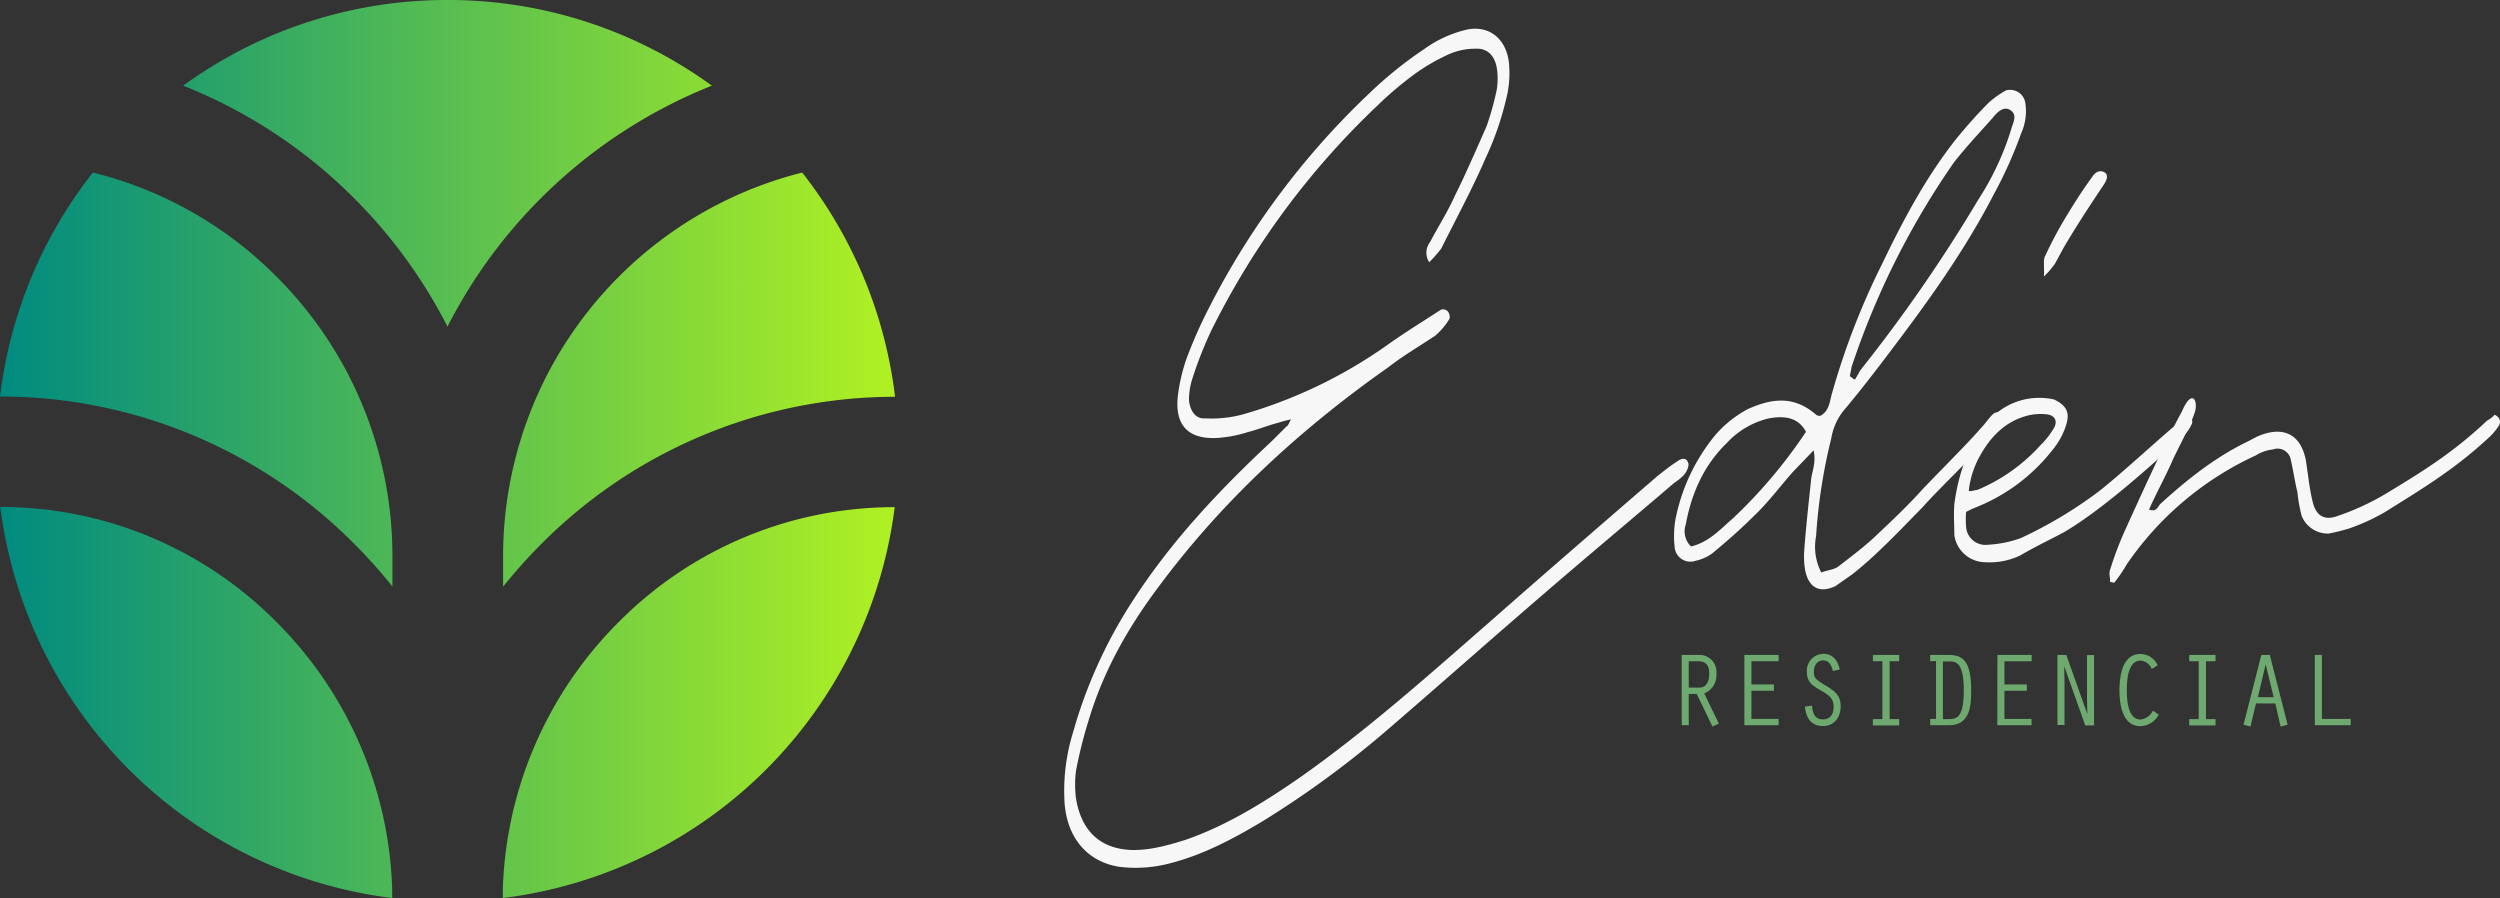 <svg xmlns="http://www.w3.org/2000/svg" xmlns:xlink="http://www.w3.org/1999/xlink" viewBox="0 0 475.2 170.7"><rect x="0" y="0" width="475.2" height="170.7" fill="#333333" stroke="none"/><defs><style>.cls-1{fill-rule:evenodd;fill:url(#Degradado_sin_nombre_10);}.cls-2{fill:#f7f7f8;}.cls-3{fill:#6eaa6f;}</style><linearGradient id="Degradado_sin_nombre_10" y1="85.35" x2="170.13" y2="85.35" gradientUnits="userSpaceOnUse"><stop offset="0" stop-color="#008b80"/><stop offset="1" stop-color="#b0f122"/></linearGradient></defs><title>Recurso 3</title><g id="Capa_2" data-name="Capa 2"><g id="LOGOS"><path class="cls-1" d="M0,75.42A85.29,85.29,0,0,1,17.65,32.8,74.26,74.26,0,0,1,52.54,52.56a75,75,0,0,1,22.05,52.55v.49h0v5.88a96.88,96.88,0,0,0-7.15-8A94.8,94.8,0,0,0,.18,75.37v0ZM74.55,170.7A85.69,85.69,0,0,1,.06,96.36H.18v0a73.79,73.79,0,0,1,52.36,21.86,75,75,0,0,1,22,50.54Zm95.52-74.34A85.69,85.69,0,0,1,95.58,170.7v-1.89a75,75,0,0,1,22-50.55A73.79,73.79,0,0,1,170,96.4v0ZM152.48,32.8a85.29,85.29,0,0,1,17.65,42.62H170v0a94.84,94.84,0,0,0-67.23,28.1,98.61,98.61,0,0,0-7.14,8V105.6h0v-.49A75.23,75.23,0,0,1,152.48,32.8ZM85.06,0a85.27,85.27,0,0,1,50.25,16.28,96.61,96.61,0,0,0-50.25,45.8A96.59,96.59,0,0,0,67.4,37.77,96.12,96.12,0,0,0,34.82,16.28,85.24,85.24,0,0,1,85.06,0Z"/><path class="cls-2" d="M271.83,46c1.61-3.05,3.37-5.77,4.81-9,2.08-4.17,4-8.65,5.93-13a55.37,55.37,0,0,0,1.92-6.89,13.11,13.11,0,0,0,0-4.33c-.48-2.4-1.92-3.68-4.16-3.52a12.26,12.26,0,0,0-4.81,1A37.53,37.53,0,0,0,269,14a68,68,0,0,0-7.37,6.25,151.36,151.36,0,0,0-31.4,42.61,74.67,74.67,0,0,0-3.69,9.45A13.71,13.71,0,0,0,226,76c.16,2.08,1.29,3.68,3.05,3.52a22.73,22.73,0,0,0,7.37-.8,90.82,90.82,0,0,0,27.71-13.45c3.21-2.25,6.57-4.33,9.78-6.41a1.24,1.24,0,0,1,1.28.32,1.63,1.63,0,0,1,.32,1.44,13.12,13.12,0,0,1-2.72,3.2c-2.89,1.93-5.93,3.69-8.82,5.93-16.18,11.38-31.08,24.83-43.41,41.34-5.93,7.85-10.74,16.18-13.62,25.79a86.48,86.48,0,0,0-2.41,9.61,20.36,20.36,0,0,0,0,5.29c1,6.09,4.49,9.45,10.26,9.77,3.52.16,7-.8,10.57-1.92,7.85-2.72,15.06-7.21,21.95-12,12.5-8.82,24-19.07,35.57-29.17,10.73-9.45,21.47-18.74,32.2-28,1.28-1,2.41-1.92,3.69-2.73.8-.63,1.76-.8,2.08.17.32.47-.16,1.6-.64,2.24a9.28,9.28,0,0,1-1.92,1.6c-8.17,7-16.51,13.94-24.68,21-10.25,8.81-20.34,17.78-30.6,26.59A185.11,185.11,0,0,1,240,156.1c-5.6,3.36-11.37,6.41-17.62,8a25.27,25.27,0,0,1-9.77.64c-5.93-1-9.78-5.45-10.26-12.18a37.54,37.54,0,0,1,1.6-13.3A91.1,91.1,0,0,1,215.44,114c7.37-11.37,16.5-21,26.27-30.12L244.6,81c.32-.16.32-.48.8-1.29a24.74,24.74,0,0,0-2.4.64c-1.93.49-3.85,1.29-5.77,1.77a24.52,24.52,0,0,1-5.77,1.12c-5.45.32-8.33-2.24-7.53-8.33a34.07,34.07,0,0,1,1.6-6.73,89.37,89.37,0,0,1,4.33-9.77,149.73,149.73,0,0,1,30.28-40.54,77,77,0,0,1,10.73-8.65,22.46,22.46,0,0,1,7.69-3.53c4.65-1.12,8.17,1.93,8.33,7.21a19.72,19.72,0,0,1-.64,6.09A56.68,56.68,0,0,1,282.41,30c-2.56,5.93-5.61,11.53-8.49,17.3a30.33,30.33,0,0,1-2.25,2.56A3.33,3.33,0,0,1,271.83,46Z"/><path class="cls-2" d="M357.38,104.51a68.53,68.53,0,0,1-5.28,4.64l-3.21,2.25c-3,1.44-5.13.32-5.77-3.05a15.46,15.46,0,0,1-.16-3.84c.32-4.33.8-8.65,1.29-13.3.16-1.6,1-3.21.48-5.61l-4,4.17c-2.4,2.72-4.65,5.76-7.37,8.33-2.4,2.4-5.13,4.8-7.85,7.05a8.25,8.25,0,0,1-3.2,1.44,3,3,0,0,1-4-2.72,18.38,18.38,0,0,1,.16-5.13,36.1,36.1,0,0,1,7.69-16.18,21.68,21.68,0,0,1,6.09-4.81c4.64-2.08,8.81-2.56,13,1.12a1.2,1.2,0,0,0,.8.16c1.76-1,1.76-3,2.24-4.48a139.76,139.76,0,0,1,9.45-24.36c4-8.33,8.17-16.18,13.78-23.39a95.35,95.35,0,0,1,6.41-7.21,18,18,0,0,1,3.36-2.4,2.92,2.92,0,0,1,3.69,2.4,10.39,10.39,0,0,1-.8,5.77A81.93,81.93,0,0,1,379,36.9c-5.45,10.57-12.34,20.18-19.38,29.48-2.89,3.84-5.61,7.37-8.66,11.05a11.5,11.5,0,0,0-2.88,5.93,104.51,104.51,0,0,0-2.88,18.58,10.59,10.59,0,0,0,1,6.89c1.12-.48,2.24-.48,3.2-1.12,2.24-1.76,4.65-3.52,6.89-5.61,2.72-2.56,5.45-5.12,8-7.85,2.89-3.2,9.45-9.61,12.18-12.81,1-1,1.6-2.09,2.56-2.89,1.28-.64,1.76.48,1.76,1.61l-1,1.12c-3,3.84-10.89,11.21-14.42,15.22C362.67,99.22,360.11,101.94,357.38,104.51Zm-27.87-6.09a94.81,94.81,0,0,0,13.77-16.34c-1.6-3-4.48-3-7-2.57a15.79,15.79,0,0,0-8,4.65c-4.32,4.16-6.73,9.45-7.85,15.54a4,4,0,0,0,1,4.17C324.86,103.07,327.1,100.5,329.51,98.42Zm22.1-26.92c.32.16.49.48,1,.64l1-1.76A292.16,292.16,0,0,0,376,38a53.43,53.43,0,0,0,6.25-13.3c.32-1.28,1.28-2.72,0-3.68-1.45-1.12-2.89.64-3.53,1.44-2.56,2.88-5.13,5.6-7.37,8.49a151.7,151.7,0,0,0-19.39,38.77Z"/><path class="cls-2" d="M416.5,78.39c0,1.12.32,1.6.16,2.09A7.31,7.31,0,0,1,414.9,83c-6.09,5.61-15.54,14.1-22.75,18.26-2.73,1.44-5.45,2.73-8.17,4.33a13.45,13.45,0,0,1-6.57,1.28,6,6,0,0,1-5.93-5.13c0-1.92-.16-3.84,0-5.92.8-5.93,2.72-11.7,7-16.35a12.79,12.79,0,0,1,9.61-3.84,12.35,12.35,0,0,1,2.4.32c2.25,1.12,3,2.4,2.25,4.81a13.5,13.5,0,0,1-2.25,4.32A34.87,34.87,0,0,1,375,96.66l-1.28.64a17.19,17.19,0,0,0,0,2.88,3.67,3.67,0,0,0,4.17,3.36,21.47,21.47,0,0,0,6.25-1.27,82,82,0,0,0,14.74-8.82c4.32-3.36,11.69-10.25,16-13.78Zm-41.66,14.9c.32,0,.64-.16,1-.16a33.54,33.54,0,0,0,12-8.49,15.49,15.49,0,0,0,2.4-3c1-1.44.48-2.73-1.28-2.89a10.5,10.5,0,0,0-3.2.16c-4.33,1-7.21,3.85-9.29,7.53a17.39,17.39,0,0,0-2.25,6.89C374.52,93.29,374.68,93.45,374.84,93.29Zm13.94-44.7A73.7,73.7,0,0,1,393,40.74c1.44-2.4,3-4.8,4.64-7.05.49-.8,1.29-1.44,2.25-1s.64,1.44,0,2.41c-2.25,3.36-4.65,7-6.89,10.73-.8,1.28-1.6,2.88-2.41,4.32a16.49,16.49,0,0,1-2.08,2.41C388.62,50.51,388.3,49.39,388.78,48.59Z"/><path class="cls-2" d="M401.12,108.19a67,67,0,0,1,2.72-7.21c3-6.57,7.37-16.34,10.89-22.75,1.77-4.16,3-2.4,2.57-.32-.48,2.25-3.69,8-4.49,9.94-1.28,2.88-2.88,5.76-4.32,9,1.28.48,1.6-.32,2.08-1,5.28-4.81,10.57-9,16.82-12L429,83c4.33-1.92,8.17-1.12,9.3,4.48l.48,3.37a44.54,44.54,0,0,0,.8,4.49c.64,2.72,2.24,3.68,4.8,2.72a48.17,48.17,0,0,0,10.1-4.81c6.89-4.16,12.33-7.69,18.26-13.3a5,5,0,0,0,1.44-1.12c1.28.64,1.12,1.61.8,2.09a11.7,11.7,0,0,1-2.24,2.56c-6.25,5.77-12.34,9.45-19.55,13.94a40.07,40.07,0,0,1-6.56,3,37,37,0,0,1-4,1,5.36,5.36,0,0,1-5.13-3.36,28.36,28.36,0,0,1-.8-4.49c-.48-1.92-.8-4.16-1.28-6.25A2.56,2.56,0,0,0,432,85.44a7.66,7.66,0,0,0-3.21,1.12,60.2,60.2,0,0,0-24.51,20.67,28.07,28.07,0,0,1-2.4,3.53,6.93,6.93,0,0,1-.8-.16C401.12,109.63,400.79,109,401.12,108.19Z"/><path class="cls-3" d="M319.65,124.49h3.6a3.22,3.22,0,0,1,3,3.54,3.68,3.68,0,0,1-2.31,3.77l2.77,5.73-1.2.58-3-6.21H321v5.95h-1.34ZM321,130.7h2c1.17,0,1.89-.86,1.89-2.67s-.84-2.34-2.21-2.34H321Z"/><path class="cls-3" d="M331.57,124.49h6.51v1.2h-5.17v4.41h4.27v1.2h-4.27v5.35h5.17v1.2h-6.51Z"/><path class="cls-3" d="M348.39,127.53c-.22-1-.7-2-1.85-2s-1.76,1-1.76,2.14.22,1.43,2.32,2.69c1.65,1,2.77,1.8,2.77,3.86S348.75,138,346.5,138s-3.22-1.56-3.42-3.69l1.34-.18c.18,1.48.5,2.61,2.12,2.61,1.17,0,2-.79,2-2.39,0-1.76-1.15-2.36-2.53-3.16-1.54-.9-2.56-1.55-2.56-3.51a3.19,3.19,0,0,1,3.1-3.4c1.89,0,2.81,1.34,3.15,3Z"/><path class="cls-3" d="M357.81,125.69H356v-1.2h5v1.2h-1.82v11H361v1.2h-5v-1.2h1.81Z"/><path class="cls-3" d="M366.89,125.69v-1.2h3.52c2.69,0,4.27,1.18,4.27,6.69,0,2.94-.16,6.67-4.23,6.67h-3.56v-1.2H368v-11Zm2.42,11h1.1c1.63,0,2.87-.42,2.87-5.47s-1.36-5.49-2.55-5.49h-1.42Z"/><path class="cls-3" d="M379.67,124.49h6.51v1.2H381v4.41h4.26v1.2H381v5.35h5.16v1.2h-6.51Z"/><path class="cls-3" d="M391.08,124.49h1.68l4,11.24,0,0-.06-3v-8.21h1.34v13.36h-1.68l-4-11.26,0,0,.06,3v8.19h-1.34Z"/><path class="cls-3" d="M410.33,135.84a4.08,4.08,0,0,1-3.46,2.19c-3.49,0-4-4.21-4-6.85s.52-6.87,4-6.87a3.64,3.64,0,0,1,3.26,2.16l-1.14.68a2.45,2.45,0,0,0-2.12-1.58c-2.44,0-2.6,3.85-2.6,5.61s.16,5.59,2.6,5.59a3,3,0,0,0,2.36-1.69Z"/><path class="cls-3" d="M417.93,125.69h-1.8v-1.2h5v1.2h-1.82v11h1.82v1.2h-5v-1.2h1.8Z"/><path class="cls-3" d="M428.82,133.72l-1.05,4.39-1.32-.36,3.39-13.26h1.6l3.39,13.26-1.33.36-1-4.39Zm1.84-7.45h0l-1.48,6.25h3Z"/><path class="cls-3" d="M440,124.49h1.34v12.16h5.49v1.2H440Z"/></g></g></svg>